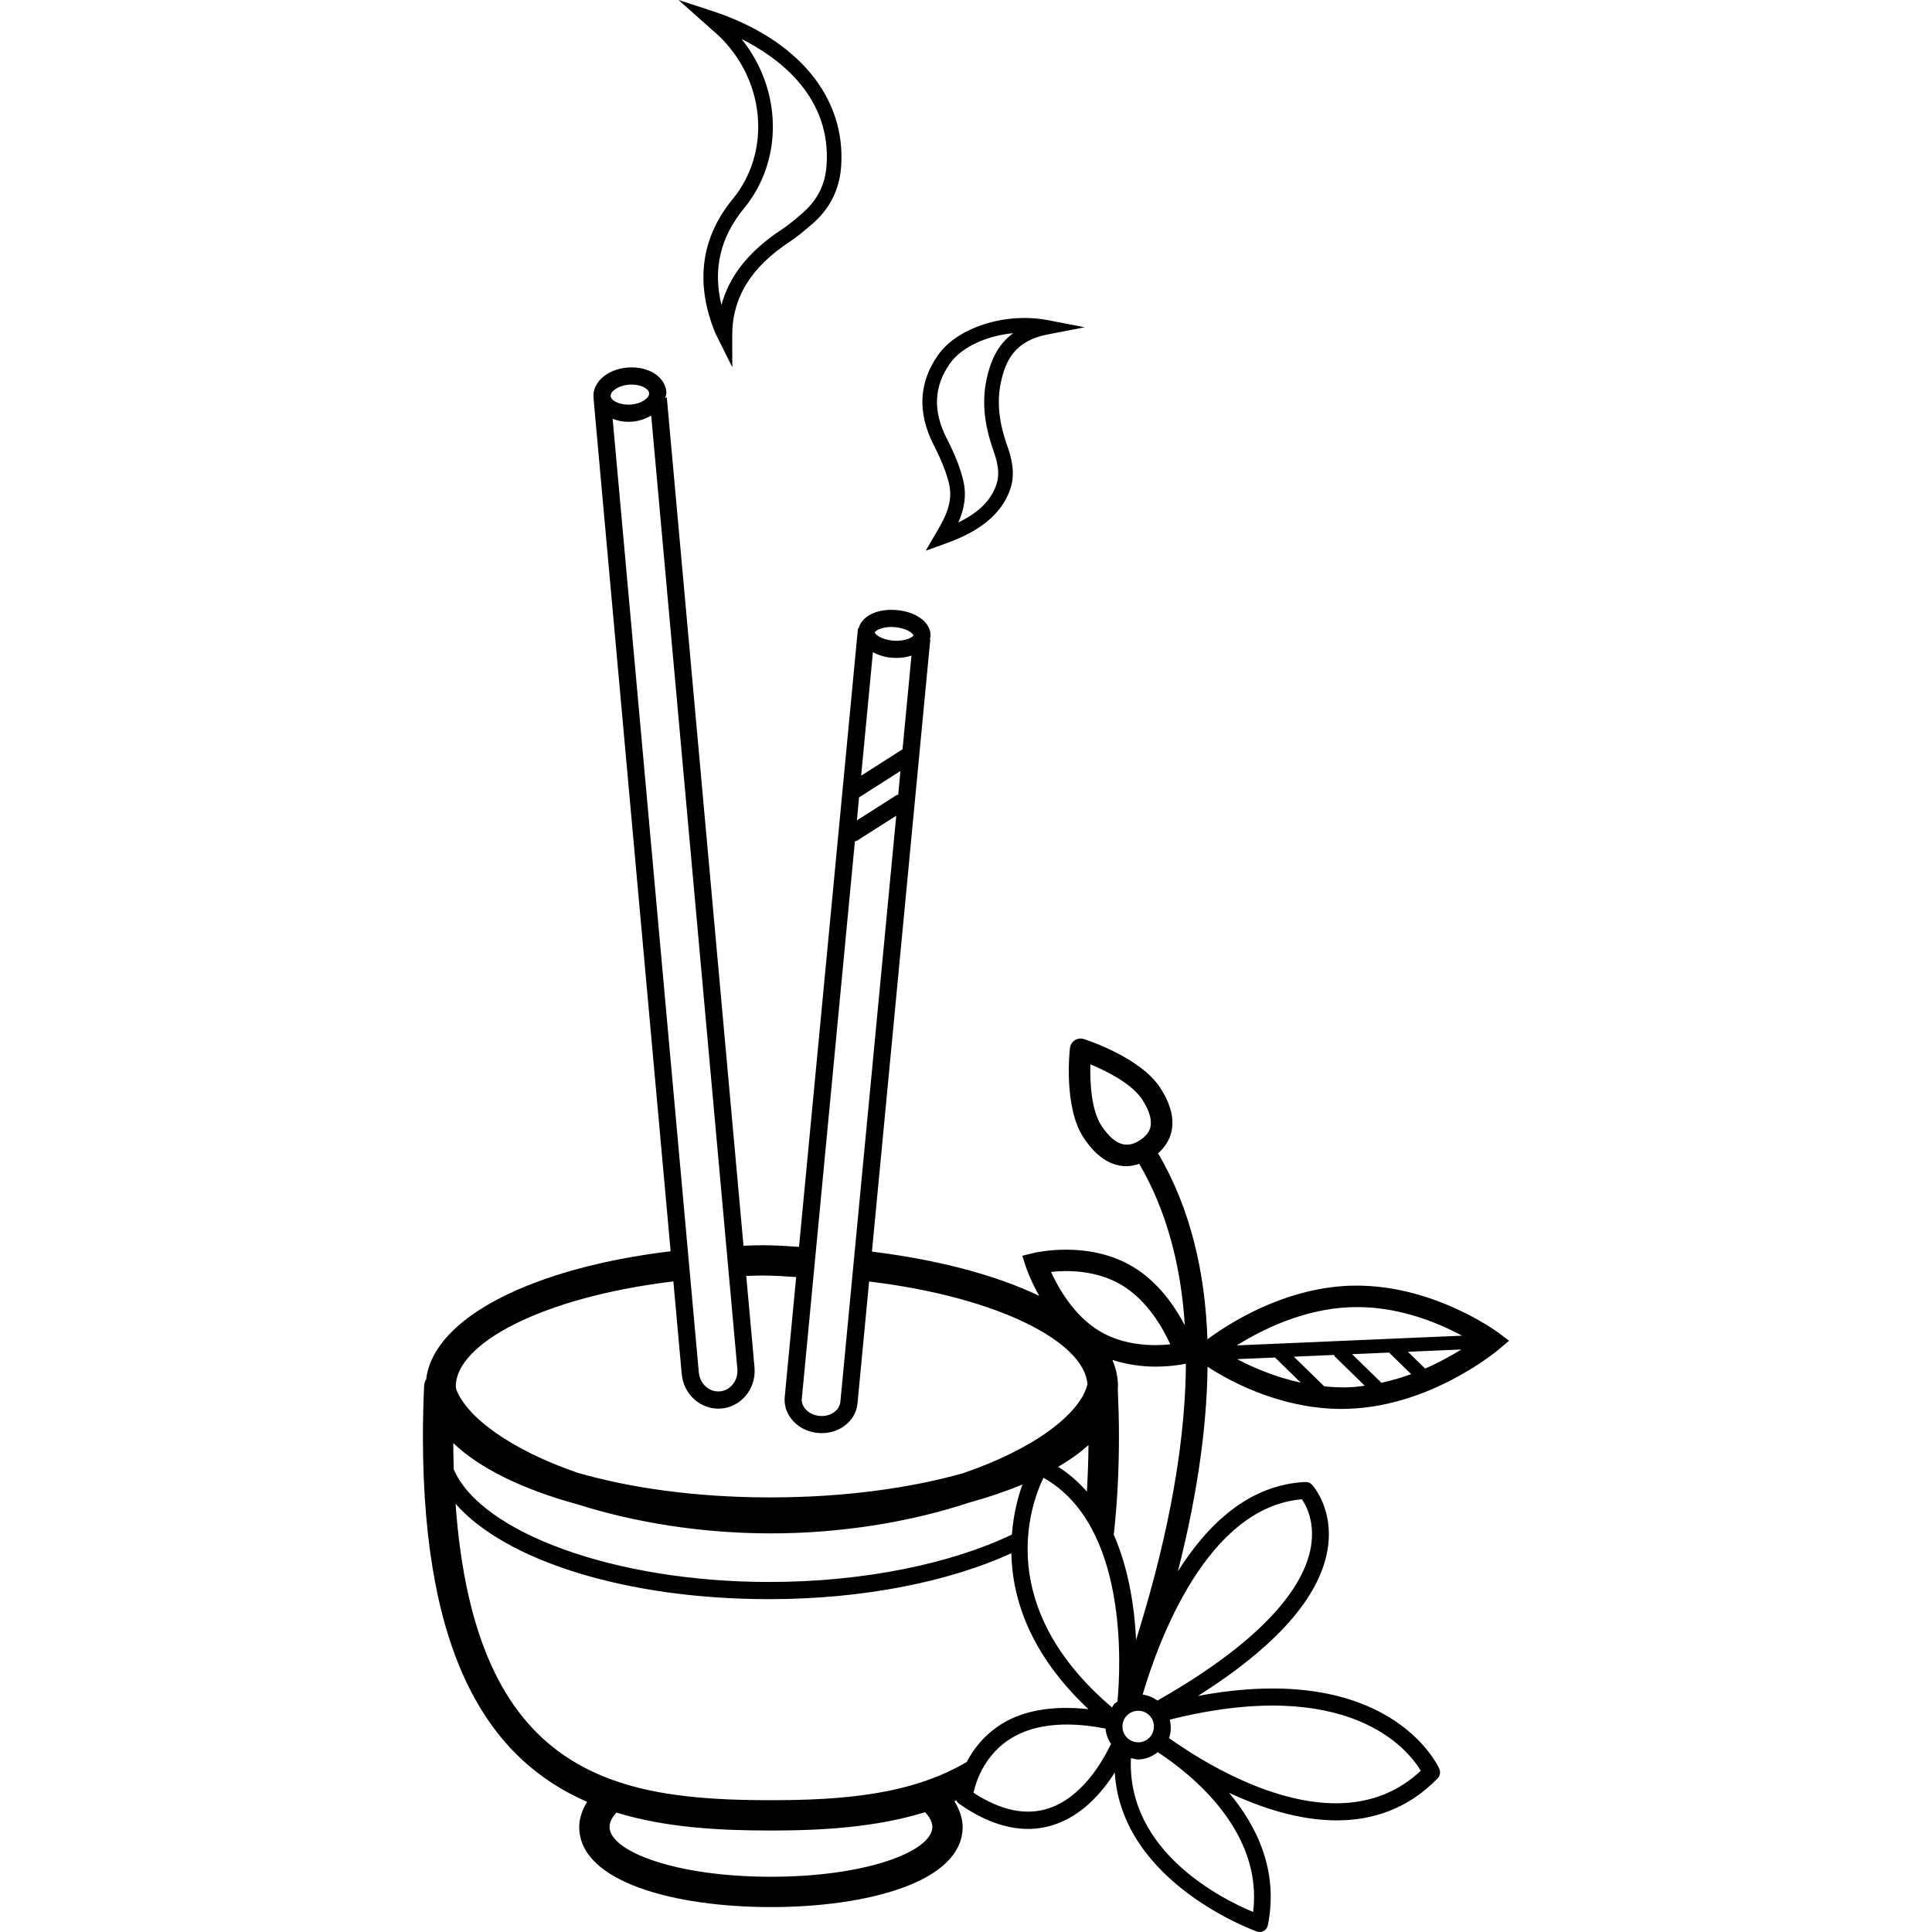 <?xml version="1.0" encoding="iso-8859-1"?>
<!-- Uploaded to: SVG Repo, www.svgrepo.com, Generator: SVG Repo Mixer Tools -->
<svg fill="#000000" height="800px" width="800px" version="1.1" id="Layer_1" xmlns="http://www.w3.org/2000/svg" xmlns:xlink="http://www.w3.org/1999/xlink" 
	 viewBox="0 0 254.98 254.98" xml:space="preserve">
<g>
	<g>
		<g>
			<path d="M95.352,5.208c5.732,5.964,6.308,15.016,1.352,21.06c-4.172,5.088-4.976,10.976-2.384,17.492
				c0.096,0.248,0.22,0.488,0.348,0.728l1.98,3.98l-0.012-4.148c-0.024-4.988,2.456-9.044,7.576-12.408
				c1.036-0.684,1.956-1.472,2.952-2.324c2.34-2,3.636-4.568,3.848-7.628c0.636-9.164-5.756-16.84-17.104-20.54L89.552,0
				l4.304,3.832C94.404,4.308,94.904,4.74,95.352,5.208z M109.088,21.828c-0.18,2.56-1.22,4.62-3.28,6.388
				c-0.848,0.724-1.724,1.472-2.656,2.088c-4.276,2.808-6.904,6.088-7.936,9.952c-1.148-4.74-0.16-8.936,2.984-12.768
				c5.236-6.376,5.004-15.712-0.336-22.348C103.008,7.74,109.708,12.872,109.088,21.828z"/>
			<path d="M125.26,63.88c0.532,2.268-0.416,4.284-1.636,6.316l-1.456,2.488l2.496-0.896c3.076-1.1,7.32-3.064,8.704-7.352
				c0.66-2.044,0.112-4.072-0.436-5.608c-1.108-3.104-1.384-5.844-0.836-8.38c0.6-2.772,1.768-5.456,6.168-6.308l4.896-0.948
				l-4.896-0.944c-5.56-1.064-11.9,0.96-14.468,4.616c-2.552,3.632-2.736,7.64-0.548,11.912
				C124.276,60.784,124.912,62.404,125.26,63.88z M125.368,47.976c1.524-2.172,4.836-3.668,8.352-4.004
				c-2.232,1.632-3.06,3.988-3.512,6.076c-0.624,2.896-0.332,5.984,0.908,9.436c0.664,1.856,0.792,3.204,0.416,4.364
				c-0.684,2.124-2.276,3.752-5.056,5.108c0.72-1.632,1.14-3.472,0.66-5.508c-0.38-1.632-1.072-3.396-2.172-5.544
				C123.1,54.268,123.232,51.02,125.368,47.976z"/>
			<path d="M177.092,185.948c0.364-0.004,0.732-0.012,1.1-0.028c10.744-0.452,19.248-7.52,19.608-7.824l1.364-1.148l-1.424-1.072
				c-0.368-0.272-9.084-6.62-19.756-6.184c-8.864,0.376-16.128,5.204-18.628,7.068c-0.304-8.812-2.22-17.248-6.52-24.552
				c0.928-0.816,1.544-1.804,1.78-2.908c0.368-1.716-0.136-3.648-1.504-5.748c-2.62-4.024-9.764-6.328-10.068-6.424
				c-0.404-0.124-0.844-0.068-1.2,0.164s-0.588,0.608-0.636,1.028c-0.04,0.316-0.86,7.74,1.764,11.764
				c1.932,2.972,3.98,3.824,5.692,3.824c0.624,0,1.18-0.144,1.692-0.308c3.716,6.368,5.52,13.656,6.012,21.308
				c-1.276-2.44-3.468-5.7-6.872-7.74c-5.864-3.504-12.808-1.868-13.096-1.8l-1.48,0.364l0.468,1.448
				c0.044,0.14,0.608,1.792,1.764,3.848c-5.852-2.824-13.668-4.808-22.076-5.844l7.708-80.868c-0.032,0.024-0.072,0.036-0.104,0.056
				c0.032-0.128,0.12-0.236,0.128-0.368c0.124-1.792-1.848-3.3-4.584-3.5c-2.592-0.188-4.564,0.884-4.92,2.492
				c-0.02-0.036-0.052-0.056-0.072-0.092l-0.036,0.396c0,0.004-0.004,0.008-0.004,0.012l-0.004,0.004
				c0,0.008,0.004,0.012,0.004,0.02l-7.74,81.228c-1.62-0.116-3.244-0.224-4.868-0.224c-0.832,0-1.644,0.04-2.46,0.072
				L87.996,52.376c-0.064,0.092-0.156,0.144-0.228,0.228c0.072-0.292,0.2-0.576,0.18-0.876c-0.08-1.028-0.724-1.96-1.776-2.556
				c-0.92-0.52-2.08-0.752-3.292-0.668c-1.204,0.084-2.324,0.492-3.16,1.136c-0.96,0.74-1.468,1.756-1.396,2.784
				c0.004,0.056,0.044,0.096,0.048,0.152c-0.012-0.004-0.028-0.004-0.04-0.008L88.508,165.14
				c-18.172,2.176-31.288,8.752-32.26,16.884c-0.148,0.268-0.26,0.556-0.276,0.88c-0.092,2.192-0.156,4.4-0.156,6.64
				c0,30.044,9.28,42.868,21.668,48.256c-0.76,1.252-1.04,2.42-1.04,3.312c0,7.308,12.708,10.58,25.3,10.58
				c12.592,0,25.304-3.272,25.304-10.58c0-0.908-0.288-2.108-1.092-3.392c0.084-0.036,0.168-0.076,0.256-0.112
				c0.084,0.176,0.212,0.336,0.38,0.452c3.152,2.208,6.192,3.316,9.076,3.316c1.16,0,2.292-0.18,3.4-0.54
				c3.724-1.212,6.352-4.224,8.056-6.904c0.904,14.636,18.588,20.924,18.788,20.992c0.112,0.04,0.228,0.056,0.348,0.056
				c0.188,0,0.38-0.052,0.544-0.152c0.272-0.16,0.464-0.432,0.524-0.744c1.44-7.184-1.448-13.096-5.124-17.48
				c4.276,2,9.26,3.644,14.208,3.644c4.72,0,9.388-1.488,13.324-5.548c0.32-0.332,0.408-0.824,0.224-1.248
				c-0.284-0.64-6.756-14.332-31.856-9.628c10.28-6.508,16.068-13,17.112-19.36c0.864-5.284-1.948-8.396-2.072-8.524
				c-0.216-0.24-0.516-0.36-0.856-0.352c-7.52,0.344-12.984,5.684-16.832,11.792c2.212-8.7,3.808-17.968,3.916-27.004
				C161.748,181.94,168.636,185.948,177.092,185.948z M163.28,179.376l4.992-0.216l3.404,3.32
				C168.256,181.736,165.332,180.468,163.28,179.376z M178.076,183.088c-1.132,0.048-2.228-0.016-3.304-0.12l-4.016-3.916
				l5.332-0.232c0.04,0.076,0.032,0.168,0.1,0.228l3.932,3.836C179.444,182.972,178.768,183.06,178.076,183.088z M182.316,182.496
				l-3.872-3.776l4.88-0.212l2.916,2.844C185.004,181.808,183.692,182.196,182.316,182.496z M188.088,180.62l-2.276-2.216
				l7.056-0.304C191.588,178.892,189.972,179.796,188.088,180.62z M178.1,172.528c6.164-0.28,11.62,2.012,14.86,3.752l-9.296,0.4
				h-0.004l-20.436,0.884C166.448,175.544,171.916,172.788,178.1,172.528z M151.84,148.704c-0.144,0.684-0.604,1.268-1.404,1.78
				c-1.148,0.744-2.932,1.356-5.088-1.948c-1.308-2.008-1.516-5.636-1.444-8.068c2.26,0.932,5.516,2.608,6.832,4.632
				C151.66,146.52,152.044,147.768,151.84,148.704z M148.04,169.6c3.4,2.036,5.46,5.728,6.416,7.82
				c-2.132,0.228-5.992,0.256-9.328-1.736c-3.4-2.036-5.464-5.728-6.416-7.82C140.836,167.624,144.708,167.608,148.04,169.6z
				 M118.06,82.768c1.7,0.124,2.496,0.908,2.488,1.076c-0.012,0.168-0.908,0.828-2.616,0.708c-1.692-0.12-2.488-0.9-2.48-1.076
				C115.468,83.296,116.344,82.632,118.06,82.768z M115.204,86.084c0.728,0.368,1.564,0.656,2.56,0.728
				c0.2,0.012,0.396,0.02,0.588,0.02c0.712,0,1.352-0.12,1.94-0.3l-1.176,12.356l-5.464,3.484L115.204,86.084z M113.376,105.236
				l5.464-3.484l-0.296,3.14c-0.068,0.028-0.14-0.004-0.204,0.036l-5.252,3.344L113.376,105.236z M112.828,111.028
				c0.096-0.028,0.2-0.028,0.292-0.084l5.164-3.288l-7.372,77.328c-0.04,0.524-0.32,1.008-0.792,1.364
				c-0.52,0.388-1.172,0.584-1.908,0.524c-0.712-0.052-1.352-0.332-1.808-0.792c-0.416-0.42-0.624-0.936-0.588-1.436
				L112.828,111.028z M80.588,52.264c-0.028-0.368,0.352-0.704,0.516-0.828c0.48-0.372,1.184-0.616,1.936-0.668
				c0.108-0.008,0.216-0.012,0.32-0.012c0.636,0,1.244,0.14,1.692,0.396c0.184,0.1,0.604,0.376,0.628,0.744
				c0.028,0.364-0.352,0.7-0.516,0.828c-0.48,0.372-1.184,0.616-1.936,0.668C81.776,53.492,80.632,52.872,80.588,52.264z
				 M80.856,55.28c0.62,0.228,1.292,0.388,2.044,0.388c0.16,0,0.324-0.004,0.492-0.016c0.948-0.068,1.804-0.38,2.552-0.808
				L97.32,180.712c0.056,0.768-0.184,1.5-0.668,2.06c-0.436,0.508-1.036,0.812-1.684,0.86c-0.648,0.044-1.28-0.168-1.788-0.608
				c-0.564-0.488-0.9-1.176-0.956-1.964L80.856,55.28z M88.868,169.116l1.096,12.128c0.1,1.372,0.716,2.612,1.736,3.496
				c0.88,0.76,1.964,1.168,3.092,1.168c0.112,0,0.232-0.004,0.344-0.012c1.248-0.088,2.4-0.672,3.236-1.64
				c0.884-1.02,1.312-2.336,1.212-3.728l-1.096-12.136c0.696-0.02,1.384-0.052,2.1-0.052c1.552,0,3.02,0.104,4.488,0.2
				l-1.516,15.908c-0.088,1.188,0.352,2.332,1.24,3.224c0.844,0.848,2,1.368,3.252,1.456c0.132,0.008,0.264,0.012,0.396,0.012
				c1.116,0,2.18-0.344,3.036-0.988c1.008-0.752,1.604-1.824,1.692-2.988l1.528-16.036c17.184,2.08,28.444,8.028,28.816,13.572
				c-0.932,3.836-6.936,8.5-16.452,11.74c-6.872,1.932-15.54,3.184-25.444,3.184c-9.896,0-18.548-1.28-25.376-3.244
				c-8.864-3.052-14.62-7.332-16.032-11.008c-0.012-0.132-0.06-0.26-0.06-0.392C60.148,177.344,71.48,171.212,88.868,169.116z
				 M143.656,190.708c-0.02,2.152-0.096,4.188-0.212,6.144c-1.084-1.236-2.336-2.34-3.788-3.264
				C141.18,192.692,142.536,191.736,143.656,190.708z M59.824,190.448c3.46,3.332,9.188,6.136,16.444,8.104
				c7.472,2.376,16.328,3.82,25.476,3.82c9.448,0,18.556-1.548,26.172-4.064c2.516-0.696,4.872-1.492,7.024-2.388
				c-0.592,1.644-1.184,3.912-1.396,6.608c-7.912,3.792-19.404,6.256-32.032,6.256c-20.452,0-38.036-6.54-41.628-14.856
				C59.848,192.8,59.832,191.632,59.824,190.448z M101.744,247.688c-12.74,0-21.3-3.404-21.3-6.58c0-0.692,0.412-1.336,0.916-1.888
				c6.436,1.976,13.484,2.368,20.388,2.368c6.896,0,13.916-0.436,20.34-2.42c0.524,0.56,0.96,1.228,0.96,1.94
				C123.048,244.284,114.484,247.688,101.744,247.688z M101.744,237.584c-20.508,0-39.06-3.184-41.62-39.12
				c6.524,7.448,22.376,12.588,41.388,12.588c12.52,0,23.792-2.336,31.964-6.056c0.116,5.892,2.38,13.26,10.176,20.576
				c-4.936-0.532-9.06,0.196-12.148,2.412c-1.892,1.36-3.112,3.02-3.916,4.552C120.316,236.848,111.256,237.584,101.744,237.584z
				 M138.356,238.676c-2.968,0.964-6.292,0.268-9.876-2.076c0.304-1.368,1.32-4.612,4.368-6.788c3.112-2.216,7.524-2.752,13.06-1.68
				c0.044,0.724,0.316,1.404,0.716,2.032C145.396,232.732,142.684,237.268,138.356,238.676z M147.48,224.572
				c-0.128,0.108-0.288,0.164-0.408,0.288c-0.14,0.144-0.192,0.328-0.308,0.488c-15.624-13.296-10.8-26.692-9.052-30.316
				C148.872,201.292,147.92,219.84,147.48,224.572z M148.712,226.424c0.384-0.404,0.904-0.628,1.456-0.644c0.016,0,0.032,0,0.048,0
				c0.54,0,1.048,0.204,1.436,0.576c0.828,0.796,0.86,2.116,0.068,2.948c-0.784,0.824-2.104,0.864-2.94,0.064
				C147.948,228.576,147.92,227.256,148.712,226.424z M165.388,252.336c-4.068-1.676-16.684-7.948-16.132-20.308
				c0.32,0.072,0.636,0.18,0.96,0.18c0.928,0,1.816-0.372,2.588-0.96C157.252,234.168,166.684,241.684,165.388,252.336z
				 M187.512,233.696c-10.64,10-27.172-0.012-33.228-4.304c0.292-0.788,0.276-1.628,0.1-2.44
				C178.004,221.04,185.848,230.908,187.512,233.696z M171.82,197.868c0.576,0.836,1.732,2.996,1.2,6.224
				c-0.744,4.528-4.968,11.648-20.264,20.344c-0.596-0.428-1.26-0.688-1.952-0.792C152.892,216.568,159.296,198.944,171.82,197.868z
				 M149.936,216.428c-0.204-4.288-0.96-9.356-2.944-13.884c0.44-3.936,0.684-8.244,0.684-13.008c0-2.136-0.064-4.24-0.156-6.332
				c0-0.076,0.028-0.144,0.028-0.22c0-1.22-0.26-2.388-0.744-3.504c2.016,0.644,4.008,0.884,5.672,0.884
				c2.02,0,3.5-0.276,4.036-0.392C156.436,192.36,153.428,205.28,149.936,216.428z"/>
		</g>
	</g>
</g>
</svg>